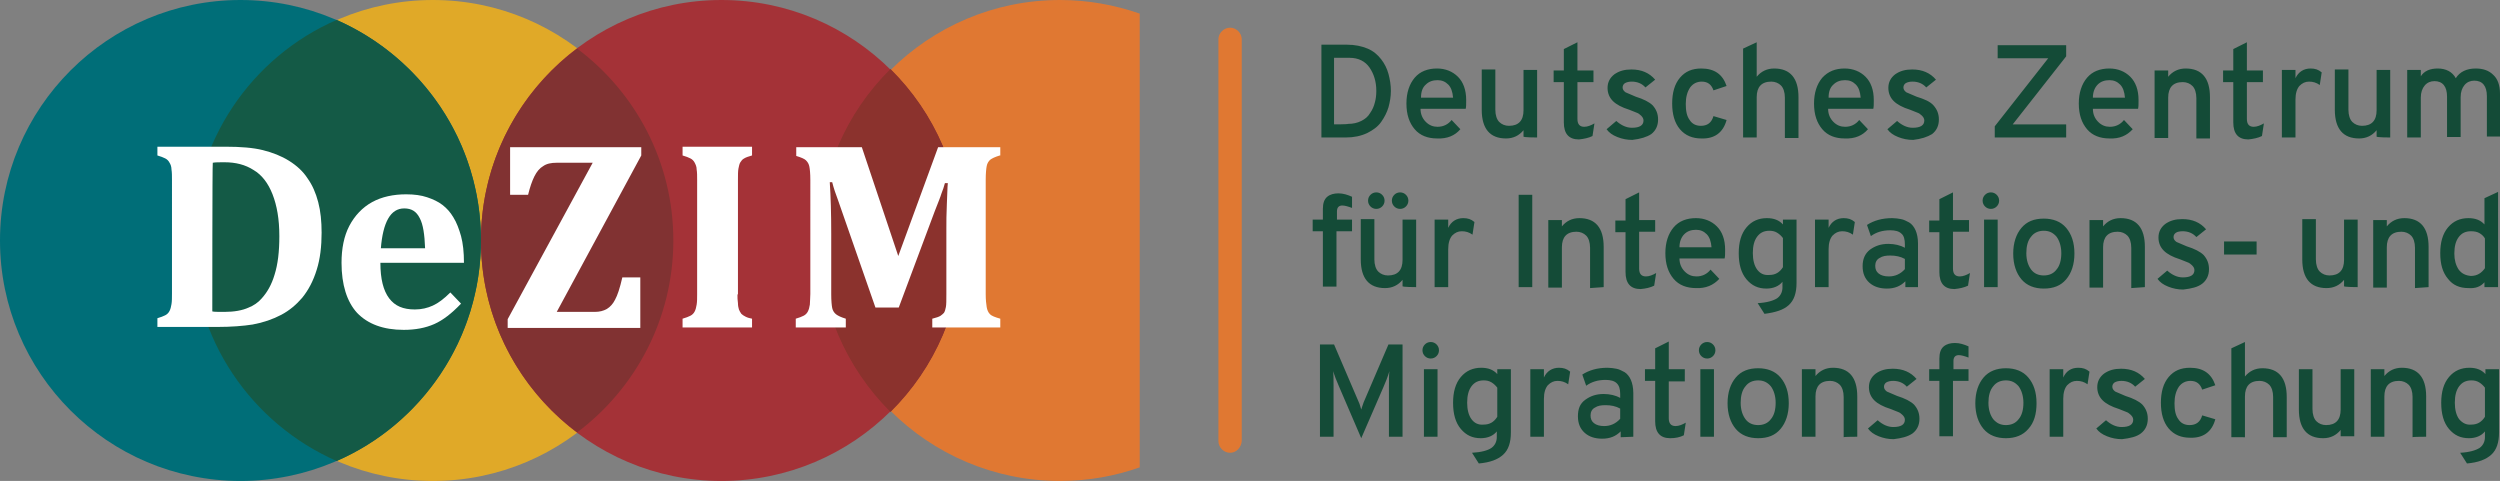 <?xml version="1.0" encoding="utf-8"?>
<!-- Generator: Adobe Illustrator 25.0.1, SVG Export Plug-In . SVG Version: 6.00 Build 0)  -->
<svg version="1.1" id="Ebene_1" xmlns="http://www.w3.org/2000/svg" xmlns:xlink="http://www.w3.org/1999/xlink" x="0px" y="0px"
	 width="514.6px" height="99px" viewBox="0 0 514.6 99" style="enable-background:new 0 0 514.6 99;" xml:space="preserve">
<rect x="0" y="0" width="514.6" height="99" fill="#808080" stroke="none"/>
<style type="text/css">
	.st0{fill:#E07832;}
	.st1{fill:#E0A928;}
	.st2{fill:#006E78;}
	.st3{fill:#A43237;}
	.st4{fill:#813232;}
	.st5{fill:#8B322D;}
	.st6{fill:#145A46;}
	.st7{fill:#144B37;}
	.st8{fill:#FFFFFF;}
</style>
<g>
	<path class="st0" d="M234.6,2.8C229.4,1,223.9,0,218.2,0c-27.3,0-49.5,22.2-49.5,49.5c0,27.3,22.2,49.5,49.5,49.5
		c5.8,0,11.3-1,16.4-2.8V2.8z"/>
	<path class="st1" d="M89.1,99c-27.3,0-49.5-22.2-49.5-49.5C39.6,22.2,61.8,0,89.1,0s49.5,22.2,49.5,49.5
		C138.6,76.8,116.4,99,89.1,99"/>
	<path class="st2" d="M49.5,99C22.2,99,0,76.8,0,49.5C0,22.2,22.2,0,49.5,0S99,22.2,99,49.5C99,76.8,76.8,99,49.5,99"/>
	<path class="st3" d="M148.5,99C121.2,99,99,76.8,99,49.5C99,22.2,121.2,0,148.5,0C175.8,0,198,22.2,198,49.5
		C198,76.8,175.8,99,148.5,99"/>
	<path class="st4" d="M118.8,89c12-9,19.8-23.4,19.8-39.5c0-16.2-7.8-30.5-19.8-39.5C106.8,19,99,33.3,99,49.5
		C99,65.7,106.8,80,118.8,89"/>
	<path class="st5" d="M183.3,84.6c9.1-9,14.7-21.4,14.7-35.2c0-13.8-5.6-26.2-14.7-35.2c-9.1,9-14.7,21.4-14.7,35.2
		C168.7,63.2,174.3,75.7,183.3,84.6"/>
	<path class="st6" d="M99,49.5c0-20.3-12.2-37.7-29.7-45.4c-17.5,7.6-29.7,25.1-29.7,45.4s12.2,37.7,29.7,45.4
		C86.8,87.3,99,69.8,99,49.5"/>
	<path class="st7" d="M506.2,86.3c-0.6-0.8-0.9-2-0.9-3.4c0-1.5,0.3-2.6,0.9-3.4c0.6-0.8,1.4-1.2,2.5-1.2c0.6,0,1.1,0.1,1.6,0.4
		c0.5,0.3,0.9,0.7,1.2,1.1v6c-0.7,1.1-1.6,1.6-2.8,1.6C507.7,87.5,506.9,87.1,506.2,86.3 M512.8,93.6c1.1-1,1.6-2.5,1.6-4.6V76h-2.8
		v1c-0.8-0.9-1.9-1.3-3.3-1.3c-1.7,0-3.1,0.6-4.2,1.9s-1.6,3.1-1.6,5.3c0,2.3,0.5,4.1,1.6,5.4c1.1,1.3,2.4,1.9,4.1,1.9
		c1.4,0,2.6-0.5,3.3-1.4V90c0,0.9-0.4,1.7-1.1,2.2c-0.8,0.5-2.1,0.9-4,1l1.4,2.2C510.1,95.2,511.7,94.6,512.8,93.6 M499.4,89.9v-8.3
		c0-3.9-1.7-5.9-5-5.9c-1.5,0-2.7,0.6-3.6,1.7V76H488v13.9h2.8v-8.3c0-2.1,1-3.2,3-3.2c0.8,0,1.5,0.3,2,0.8c0.5,0.5,0.8,1.4,0.8,2.5
		v8.3C496.6,89.9,499.4,89.9,499.4,89.9z M484.6,89.9V76h-2.8v8.3c0,2.1-1,3.2-3,3.2c-0.8,0-1.5-0.3-2-0.8c-0.5-0.5-0.8-1.4-0.8-2.5
		V76h-2.8v8.3c0,3.9,1.7,5.9,5,5.9c1.5,0,2.7-0.6,3.6-1.7v1.3H484.6z M462.1,89.9v-8.3c0-2.1,1-3.2,3-3.2c0.8,0,1.5,0.3,2,0.8
		c0.5,0.5,0.8,1.4,0.8,2.5v8.3h2.8v-8.3c0-3.9-1.7-5.9-5-5.9c-1.5,0-2.7,0.6-3.6,1.7v-7.1l-2.8,1.3v18.3H462.1z M456,86.3l-2.7-0.8
		c-0.4,1.4-1.3,2-2.6,2c-1,0-1.8-0.4-2.3-1.2c-0.6-0.8-0.8-1.9-0.8-3.3c0-1.4,0.3-2.5,0.9-3.4c0.6-0.8,1.4-1.2,2.4-1.2
		c1.2,0,2,0.6,2.4,1.8l2.7-0.9c-0.8-2.4-2.5-3.6-5.2-3.6c-1.9,0-3.3,0.6-4.4,1.9s-1.6,3.1-1.6,5.3s0.5,4,1.6,5.3s2.6,1.9,4.4,1.9
		C453.5,90.2,455.3,88.9,456,86.3 M440.7,89.2c0.9-0.7,1.4-1.7,1.4-3c0-1.2-0.4-2.1-1.1-2.9c-0.7-0.7-1.9-1.3-3.5-1.8
		c-0.9-0.4-1.6-0.7-2.1-0.9c-0.4-0.3-0.6-0.6-0.6-1c0-0.4,0.2-0.7,0.5-0.9c0.4-0.2,0.8-0.3,1.4-0.3c1.1,0,2.1,0.4,2.8,1.2l2-1.6
		c-1.2-1.4-2.8-2.1-4.9-2.1c-1.4,0-2.5,0.3-3.5,1c-0.9,0.7-1.4,1.6-1.4,2.8c0,1.1,0.4,2,1.1,2.7c0.7,0.7,1.8,1.3,3.4,1.8
		c0.7,0.3,1.2,0.5,1.5,0.6c0.3,0.1,0.6,0.3,0.9,0.6c0.3,0.3,0.5,0.6,0.5,1c0,1-0.8,1.5-2.4,1.5c-1.1,0-2.2-0.5-3.2-1.4l-2,1.7
		c0.5,0.7,1.2,1.2,2.2,1.6c1,0.4,2,0.6,3.1,0.6C438.5,90.2,439.8,89.9,440.7,89.2 M424.7,89.9v-7.8c0-1.3,0.3-2.2,0.8-2.8
		c0.6-0.6,1.2-0.9,2-0.9c0.8,0,1.5,0.2,2.2,0.7l0.4-2.6c-0.7-0.6-1.4-0.8-2.3-0.8c-1.5,0-2.5,0.7-3.1,2V76h-2.8v13.9H424.7z
		 M410.3,86.3c-0.6-0.8-1-1.9-1-3.4c0-1.4,0.3-2.6,1-3.4c0.6-0.8,1.5-1.2,2.6-1.2c1.1,0,1.9,0.4,2.6,1.2c0.6,0.8,1,2,1,3.4
		c0,1.4-0.3,2.6-1,3.4c-0.6,0.8-1.5,1.2-2.6,1.2C411.8,87.5,411,87.1,410.3,86.3 M419.2,83c0-2.3-0.6-4-1.7-5.3
		c-1.1-1.3-2.7-1.9-4.6-1.9s-3.5,0.6-4.6,1.9s-1.7,3.1-1.7,5.3s0.6,4,1.7,5.3s2.7,1.9,4.6,1.9s3.5-0.6,4.6-1.9
		C418.7,87,419.2,85.2,419.2,83 M405.2,78.4V76h-3.1v-1.7c0-0.8,0.4-1.2,1.1-1.2c0.5,0,1.2,0.2,2,0.5v-2.3c-0.9-0.4-1.8-0.7-2.8-0.7
		c-0.9,0-1.7,0.2-2.3,0.7c-0.6,0.5-0.9,1.3-0.9,2.5V76h-2.1v2.4h2.1v11.4h2.8V78.4H405.2z M393.7,89.2c0.9-0.7,1.4-1.7,1.4-3
		c0-1.2-0.4-2.1-1.1-2.9c-0.7-0.7-1.9-1.3-3.5-1.8c-0.9-0.4-1.6-0.7-2.1-0.9c-0.4-0.3-0.6-0.6-0.6-1c0-0.4,0.2-0.7,0.5-0.9
		c0.4-0.2,0.8-0.3,1.4-0.3c1.1,0,2.1,0.4,2.8,1.2l2-1.6c-1.2-1.4-2.8-2.1-4.9-2.1c-1.4,0-2.5,0.3-3.5,1c-0.9,0.7-1.4,1.6-1.4,2.8
		c0,1.1,0.4,2,1.1,2.7c0.7,0.7,1.8,1.3,3.4,1.8c0.7,0.3,1.2,0.5,1.5,0.6c0.3,0.1,0.6,0.3,0.9,0.6c0.3,0.3,0.5,0.6,0.5,1
		c0,1-0.8,1.5-2.4,1.5c-1.1,0-2.2-0.5-3.2-1.4l-2,1.7c0.5,0.7,1.2,1.2,2.2,1.6c1,0.4,2,0.6,3.1,0.6
		C391.4,90.2,392.7,89.9,393.7,89.2 M382.3,89.9v-8.3c0-3.9-1.7-5.9-5-5.9c-1.5,0-2.7,0.6-3.6,1.7V76h-2.8v13.9h2.8v-8.3
		c0-2.1,1-3.2,3-3.2c0.8,0,1.5,0.3,2,0.8c0.5,0.5,0.8,1.4,0.8,2.5v8.3C379.5,89.9,382.3,89.9,382.3,89.9z M359.3,86.3
		c-0.6-0.8-1-1.9-1-3.4c0-1.4,0.3-2.6,1-3.4c0.6-0.8,1.5-1.2,2.6-1.2c1.1,0,1.9,0.4,2.6,1.2c0.6,0.8,1,2,1,3.4c0,1.4-0.3,2.6-1,3.4
		c-0.6,0.8-1.5,1.2-2.6,1.2C360.8,87.5,359.9,87.1,359.3,86.3 M368.2,83c0-2.3-0.6-4-1.7-5.3s-2.7-1.9-4.6-1.9c-2,0-3.5,0.6-4.6,1.9
		s-1.7,3.1-1.7,5.3s0.6,4,1.7,5.3s2.7,1.9,4.6,1.9c2,0,3.5-0.6,4.6-1.9S368.2,85.2,368.2,83 M352.8,76H350v13.9h2.8V76z M353.1,72.1
		c0-0.5-0.2-0.9-0.5-1.2c-0.3-0.3-0.7-0.5-1.2-0.5c-0.5,0-0.9,0.2-1.2,0.5c-0.3,0.3-0.5,0.7-0.5,1.2s0.2,0.9,0.5,1.2
		c0.3,0.3,0.7,0.5,1.2,0.5c0.5,0,0.9-0.2,1.2-0.5C352.9,73,353.1,72.6,353.1,72.1 M346.6,89.6L347,87c-0.7,0.4-1.4,0.7-2.1,0.7
		c-0.9,0-1.4-0.5-1.4-1.6v-7.6h3.3V76h-3.3v-5.7l-2.8,1.4V76h-2.1v2.4h2.1v8.3c0,2.3,1,3.5,3.1,3.5C344.9,90.2,345.8,90,346.6,89.6
		 M328.1,87.1c-0.5-0.4-0.7-0.9-0.7-1.6c0-0.7,0.3-1.3,0.9-1.6c0.6-0.4,1.3-0.5,2.2-0.5c1.1,0,2.1,0.2,3,0.7v2.1
		c-0.9,1-2,1.5-3.3,1.5C329.3,87.7,328.6,87.5,328.1,87.1 M336.2,89.9v-9c0-1.1-0.2-2-0.5-2.7c-0.3-0.7-0.8-1.3-1.3-1.6
		c-0.6-0.3-1.1-0.6-1.7-0.7c-0.5-0.1-1.2-0.2-1.8-0.2c-2.1,0-3.8,0.5-5.2,1.4l0.8,2.3c1.1-0.8,2.4-1.2,4-1.2c1,0,1.8,0.2,2.3,0.7
		s0.7,1.2,0.7,2.2v0.8c-0.9-0.5-2.1-0.8-3.4-0.8c-1.5,0-2.7,0.4-3.8,1.2s-1.5,1.9-1.5,3.4c0,1.5,0.5,2.6,1.4,3.4
		c0.9,0.8,2.1,1.2,3.6,1.2c1.6,0,2.8-0.5,3.8-1.5v1.2L336.2,89.9L336.2,89.9z M317.8,89.9v-7.8c0-1.3,0.3-2.2,0.8-2.8
		c0.6-0.6,1.2-0.9,2-0.9c0.8,0,1.5,0.2,2.2,0.7l0.4-2.6c-0.7-0.6-1.4-0.8-2.3-0.8c-1.4,0-2.5,0.7-3.1,2V76h-2.8v13.9H317.8z
		 M302.9,86.3c-0.6-0.8-0.9-2-0.9-3.4c0-1.5,0.3-2.6,0.9-3.4c0.6-0.8,1.4-1.2,2.5-1.2c0.6,0,1.1,0.1,1.6,0.4
		c0.5,0.3,0.9,0.7,1.2,1.1v6c-0.7,1.1-1.6,1.6-2.8,1.6C304.3,87.5,303.5,87.1,302.9,86.3 M309.4,93.6c1.1-1,1.6-2.5,1.6-4.6V76h-2.8
		v1c-0.8-0.9-1.9-1.3-3.3-1.3c-1.7,0-3.1,0.6-4.2,1.9s-1.6,3.1-1.6,5.3c0,2.3,0.5,4.1,1.6,5.4c1.1,1.3,2.4,1.9,4.1,1.9
		c1.4,0,2.6-0.5,3.3-1.4V90c0,0.9-0.4,1.7-1.1,2.2s-2.1,0.9-4,1l1.4,2.2C306.7,95.2,308.3,94.6,309.4,93.6 M295.9,76h-2.8v13.9h2.8
		V76z M296.2,72.1c0-0.5-0.2-0.9-0.5-1.2c-0.3-0.3-0.7-0.5-1.2-0.5c-0.5,0-0.9,0.2-1.2,0.5c-0.3,0.3-0.5,0.7-0.5,1.2
		s0.2,0.9,0.5,1.2c0.3,0.3,0.7,0.5,1.2,0.5c0.5,0,0.9-0.2,1.2-0.5C296,73,296.2,72.6,296.2,72.1 M288.7,70.9h-2.9l-5.1,11.9
		c-0.2,0.6-0.4,1.1-0.5,1.5c-0.2-0.6-0.3-1.1-0.5-1.5l-5.1-11.9h-2.9v19h2.8V79.5c0-1.4,0-2.4-0.1-3.1c0.3,0.9,0.7,2,1.2,3.1
		l4.6,10.7l4.6-10.6c0.4-0.9,0.8-1.9,1.2-3.2c-0.1,0.7-0.1,1.7-0.1,3.1v10.4h2.8V70.9z"/>
	<path class="st7" d="M506.1,55.5c-0.6-0.9-0.9-2-0.9-3.3c0-1.5,0.3-2.6,0.9-3.4c0.6-0.8,1.4-1.2,2.5-1.2c0.7,0,1.3,0.1,1.8,0.4
		s0.9,0.7,1.1,1.1v6.1c-0.7,1-1.6,1.6-2.9,1.6C507.5,56.7,506.7,56.3,506.1,55.5 M511.4,58.1v1h2.8V39.5l-2.8,1.3v5.4
		c-0.8-0.9-1.9-1.3-3.3-1.3c-1.7,0-3.1,0.6-4.2,1.9c-1.1,1.3-1.6,3.1-1.6,5.3c0,2.3,0.5,4,1.6,5.3c1,1.3,2.4,1.9,4.2,1.9
		C509.6,59.4,510.6,59,511.4,58.1 M499.9,59.1v-8.3c0-3.9-1.7-5.9-5-5.9c-1.5,0-2.7,0.6-3.6,1.7v-1.3h-2.8v13.9h2.8v-8.3
		c0-2.1,1-3.2,3-3.2c0.8,0,1.5,0.3,2,0.8c0.5,0.5,0.8,1.4,0.8,2.5v8.3L499.9,59.1L499.9,59.1z M485.3,59.1V45.2h-2.8v8.3
		c0,2.1-1,3.2-3,3.2c-0.8,0-1.5-0.3-2-0.8c-0.5-0.5-0.8-1.4-0.8-2.5v-8.3h-2.8v8.3c0,3.9,1.7,5.9,5,5.9c1.5,0,2.7-0.6,3.6-1.7v1.3
		C482.4,59.1,485.3,59.1,485.3,59.1z M464.5,49.7h-6.7v2.7h6.7V49.7z M453.3,58.4c0.9-0.7,1.4-1.7,1.4-3c0-1.2-0.4-2.1-1.1-2.9
		c-0.7-0.7-1.9-1.3-3.5-1.8c-0.9-0.4-1.6-0.7-2.1-0.9c-0.4-0.3-0.6-0.6-0.6-1c0-0.4,0.2-0.7,0.5-0.9s0.8-0.3,1.4-0.3
		c1.1,0,2.1,0.4,2.8,1.2l2-1.6c-1.2-1.4-2.8-2.1-4.9-2.1c-1.4,0-2.5,0.3-3.5,1c-0.9,0.7-1.4,1.6-1.4,2.8c0,1.1,0.4,2,1.1,2.7
		c0.7,0.7,1.8,1.3,3.4,1.8c0.7,0.3,1.2,0.5,1.5,0.6c0.3,0.1,0.6,0.3,0.9,0.6c0.3,0.3,0.5,0.6,0.5,1c0,1-0.8,1.5-2.4,1.5
		c-1.1,0-2.2-0.5-3.2-1.4l-2,1.7c0.5,0.7,1.2,1.2,2.2,1.6c1,0.4,2,0.6,3.1,0.6C451.1,59.4,452.4,59.1,453.3,58.4 M441.5,59.1v-8.3
		c0-3.9-1.7-5.9-5-5.9c-1.5,0-2.7,0.6-3.6,1.7v-1.3h-2.8v13.9h2.8v-8.3c0-2.1,1-3.2,3-3.2c0.8,0,1.5,0.3,2,0.8
		c0.5,0.5,0.8,1.4,0.8,2.5v8.3L441.5,59.1L441.5,59.1z M418.1,55.5c-0.6-0.8-1-1.9-1-3.4c0-1.4,0.3-2.6,1-3.4
		c0.6-0.8,1.5-1.2,2.6-1.2c1.1,0,1.9,0.4,2.6,1.2c0.6,0.8,1,2,1,3.4s-0.3,2.6-1,3.4c-0.6,0.8-1.5,1.2-2.6,1.2
		C419.6,56.7,418.7,56.3,418.1,55.5 M427,52.2c0-2.3-0.6-4-1.7-5.3c-1.1-1.3-2.7-1.9-4.6-1.9c-2,0-3.5,0.6-4.6,1.9
		c-1.1,1.3-1.7,3.1-1.7,5.3s0.6,4,1.7,5.3c1.1,1.3,2.7,1.9,4.6,1.9c2,0,3.5-0.6,4.6-1.9C426.4,56.2,427,54.4,427,52.2 M411.2,45.2
		h-2.8v13.9h2.8V45.2z M411.5,41.3c0-0.5-0.2-0.9-0.5-1.2c-0.3-0.3-0.7-0.5-1.2-0.5c-0.5,0-0.9,0.2-1.2,0.5s-0.5,0.7-0.5,1.2
		c0,0.5,0.2,0.9,0.5,1.2c0.3,0.3,0.7,0.5,1.2,0.5c0.5,0,0.9-0.2,1.2-0.5C411.3,42.2,411.5,41.8,411.5,41.3 M405.1,58.8l0.4-2.6
		c-0.7,0.4-1.4,0.7-2.1,0.7c-0.9,0-1.4-0.5-1.4-1.6v-7.6h3.3v-2.4H402v-5.7l-2.8,1.4v4.4h-2.1v2.4h2.1V56c0,2.3,1,3.5,3.1,3.5
		C403.3,59.4,404.3,59.2,405.1,58.8 M386.7,56.3c-0.5-0.4-0.7-0.9-0.7-1.6c0-0.7,0.3-1.3,0.9-1.6c0.6-0.4,1.3-0.5,2.2-0.5
		c1.1,0,2.1,0.2,3,0.7v2.1c-0.9,1-2,1.5-3.3,1.5C387.9,56.9,387.2,56.7,386.7,56.3 M394.8,59.1v-9c0-1.1-0.2-2-0.5-2.7
		c-0.3-0.7-0.8-1.3-1.3-1.6c-0.6-0.3-1.1-0.6-1.7-0.7c-0.5-0.1-1.2-0.2-1.8-0.2c-2.1,0-3.8,0.5-5.2,1.4l0.8,2.3
		c1.1-0.8,2.4-1.2,4-1.2c1,0,1.8,0.2,2.3,0.7c0.5,0.4,0.7,1.2,0.7,2.2V51c-0.9-0.5-2.1-0.8-3.4-0.8c-1.5,0-2.7,0.4-3.8,1.2
		c-1,0.8-1.5,1.9-1.5,3.4c0,1.5,0.5,2.6,1.4,3.4c0.9,0.8,2.1,1.2,3.6,1.2c1.6,0,2.8-0.5,3.8-1.5v1.2L394.8,59.1L394.8,59.1z
		 M376.4,59.1v-7.8c0-1.3,0.3-2.2,0.8-2.8c0.6-0.6,1.2-0.9,2-0.9c0.8,0,1.5,0.2,2.2,0.7l0.4-2.6c-0.7-0.6-1.4-0.8-2.3-0.8
		c-1.4,0-2.5,0.7-3.1,2v-1.7h-2.8v13.9C373.6,59.1,376.4,59.1,376.4,59.1z M361.7,55.5c-0.6-0.8-0.9-2-0.9-3.4
		c0-1.5,0.3-2.6,0.9-3.4c0.6-0.8,1.4-1.2,2.5-1.2c0.6,0,1.1,0.1,1.6,0.4c0.5,0.3,0.9,0.7,1.2,1.1v6c-0.7,1.1-1.6,1.6-2.8,1.6
		C363.1,56.7,362.3,56.3,361.7,55.5 M368.2,62.8c1.1-1,1.6-2.5,1.6-4.6v-13H367v1c-0.8-0.9-1.9-1.3-3.3-1.3c-1.7,0-3.1,0.6-4.2,1.9
		c-1.1,1.3-1.6,3.1-1.6,5.3c0,2.3,0.5,4.1,1.6,5.4c1.1,1.3,2.4,1.9,4.1,1.9c1.4,0,2.6-0.5,3.3-1.4v1.2c0,0.9-0.4,1.7-1.1,2.2
		c-0.8,0.5-2.1,0.9-4,1l1.4,2.2C365.5,64.3,367.1,63.8,368.2,62.8 M346.7,48.2c0.6-0.6,1.4-0.9,2.4-0.9c0.9,0,1.6,0.3,2.2,0.9
		c0.6,0.6,0.9,1.5,1,2.7h-6.6C345.7,49.7,346.1,48.8,346.7,48.2 M353.9,57.4l-1.8-1.9c-0.7,0.9-1.7,1.4-2.9,1.4
		c-0.9,0-1.7-0.3-2.4-1c-0.7-0.7-1.1-1.6-1.1-2.7h9.3c0.1-0.4,0.1-1,0.1-1.8c0-2.1-0.6-3.7-1.7-4.8c-1.1-1.1-2.6-1.7-4.3-1.7
		c-1.9,0-3.5,0.6-4.6,1.9c-1.1,1.3-1.7,3.1-1.7,5.3c0,2.3,0.6,4,1.7,5.3c1.1,1.3,2.7,1.9,4.6,1.9C351.1,59.4,352.7,58.7,353.9,57.4
		 M340.5,58.8l0.4-2.6c-0.7,0.4-1.4,0.7-2.1,0.7c-0.9,0-1.4-0.5-1.4-1.6v-7.6h3.3v-2.4h-3.3v-5.7l-2.8,1.4v4.4h-2.1v2.4h2.1V56
		c0,2.3,1,3.5,3.1,3.5C338.8,59.4,339.7,59.2,340.5,58.8 M330.1,59.1v-8.3c0-3.9-1.7-5.9-5-5.9c-1.5,0-2.7,0.6-3.6,1.7v-1.3h-2.8
		v13.9h2.8v-8.3c0-2.1,1-3.2,3-3.2c0.8,0,1.5,0.3,2,0.8c0.5,0.5,0.8,1.4,0.8,2.5v8.3L330.1,59.1L330.1,59.1z M315.4,40.1h-2.8v19
		h2.8V40.1z M298.1,59.1v-7.8c0-1.3,0.3-2.2,0.8-2.8c0.6-0.6,1.2-0.9,2-0.9c0.8,0,1.5,0.2,2.2,0.7l0.4-2.6c-0.7-0.6-1.4-0.8-2.3-0.8
		c-1.4,0-2.5,0.7-3.1,2v-1.7h-2.8v13.9C295.3,59.1,298.1,59.1,298.1,59.1z M291.5,59.1V45.2h-2.8v8.3c0,2.1-1,3.2-3,3.2
		c-0.8,0-1.5-0.3-2-0.8c-0.5-0.5-0.8-1.4-0.8-2.5v-8.3h-2.8v8.3c0,3.9,1.7,5.9,5,5.9c1.5,0,2.7-0.6,3.6-1.7v1.3
		C288.6,59.1,291.5,59.1,291.5,59.1z M289.9,41.3c0-0.5-0.2-0.9-0.5-1.2c-0.3-0.3-0.7-0.5-1.2-0.5s-0.9,0.2-1.2,0.5
		s-0.5,0.7-0.5,1.2c0,0.5,0.2,0.9,0.5,1.2c0.3,0.3,0.7,0.5,1.2,0.5s0.9-0.2,1.2-0.5C289.7,42.2,289.9,41.8,289.9,41.3 M285,41.3
		c0-0.5-0.2-0.9-0.5-1.2c-0.3-0.3-0.7-0.5-1.2-0.5c-0.5,0-0.9,0.2-1.2,0.5c-0.3,0.3-0.5,0.7-0.5,1.2c0,0.5,0.2,0.9,0.5,1.2
		c0.3,0.3,0.7,0.5,1.2,0.5c0.5,0,0.9-0.2,1.2-0.5C284.8,42.2,285,41.8,285,41.3 M278.3,47.6v-2.4h-3.1v-1.7c0-0.8,0.4-1.2,1.1-1.2
		c0.5,0,1.2,0.2,2,0.5v-2.3c-0.9-0.4-1.8-0.7-2.8-0.7c-0.9,0-1.7,0.2-2.3,0.7c-0.6,0.5-0.9,1.3-0.9,2.5v2.2h-2.1v2.4h2.1v11.4h2.8
		V47.6L278.3,47.6L278.3,47.6z"/>
	<path class="st7" d="M514.6,28.3v-9c0-1.8-0.5-3.1-1.4-3.9c-0.9-0.9-2.1-1.3-3.6-1.3c-1.9,0-3.3,0.7-4.1,2c-0.7-1.3-2-2-3.7-2
		c-1.6,0-2.8,0.5-3.5,1.6v-1.3h-2.8v13.9h2.8v-8.2c0-1.1,0.3-1.9,0.8-2.5c0.5-0.6,1.2-0.9,2-0.9c1.7,0,2.6,1.1,2.6,3.2v8.3h2.8v-8.2
		c0-1.1,0.3-1.9,0.8-2.5c0.5-0.6,1.2-0.9,2-0.9c1.7,0,2.6,1.1,2.6,3.2v8.3H514.6z M492,28.3V14.4h-2.8v8.3c0,2.1-1,3.2-3,3.2
		c-0.8,0-1.5-0.3-2-0.8c-0.5-0.5-0.8-1.4-0.8-2.5v-8.3h-2.8v8.3c0,3.9,1.7,5.9,5,5.9c1.5,0,2.7-0.6,3.6-1.7v1.3
		C489.1,28.3,492,28.3,492,28.3z M472.5,28.3v-7.8c0-1.3,0.3-2.2,0.8-2.8c0.6-0.6,1.2-0.9,2-0.9c0.8,0,1.5,0.2,2.2,0.7l0.4-2.6
		c-0.7-0.6-1.4-0.8-2.3-0.8c-1.4,0-2.5,0.7-3.1,2v-1.7h-2.8v13.9H472.5z M465.6,28l0.4-2.6c-0.7,0.4-1.4,0.7-2.1,0.7
		c-0.9,0-1.4-0.5-1.4-1.6v-7.6h3.3v-2.4h-3.3V8.7l-2.8,1.4v4.4h-2.1v2.4h2.1v8.3c0,2.3,1,3.5,3.1,3.5
		C463.8,28.6,464.8,28.4,465.6,28 M454.9,28.3V20c0-3.9-1.7-5.9-5-5.9c-1.5,0-2.7,0.6-3.6,1.7v-1.3h-2.8v13.9h2.8v-8.3
		c0-2.1,1-3.2,3-3.2c0.8,0,1.5,0.3,2,0.8c0.5,0.5,0.8,1.4,0.8,2.5v8.3H454.9z M431.8,17.4c0.6-0.6,1.4-0.9,2.4-0.9
		c0.9,0,1.6,0.3,2.2,0.9c0.6,0.6,0.9,1.5,1,2.7h-6.6C430.8,18.9,431.2,18,431.8,17.4 M439,26.6l-1.8-1.9c-0.7,0.9-1.7,1.4-2.9,1.4
		c-0.9,0-1.7-0.3-2.4-1c-0.7-0.7-1.1-1.6-1.1-2.7h9.3c0.1-0.4,0.1-1,0.1-1.8c0-2.1-0.6-3.7-1.7-4.8c-1.1-1.1-2.6-1.7-4.3-1.7
		c-1.9,0-3.5,0.6-4.6,1.9c-1.1,1.3-1.7,3.1-1.7,5.3c0,2.3,0.6,4,1.7,5.3c1.1,1.3,2.7,1.9,4.6,1.9C436.3,28.6,437.8,27.9,439,26.6
		 M425.3,28.3v-2.7h-11l11-14V9.3h-14.1V12h10.4l-11,14v2.3C410.6,28.3,425.3,28.3,425.3,28.3z M397.7,27.6c0.9-0.7,1.4-1.7,1.4-3
		c0-1.2-0.4-2.1-1.1-2.9s-1.9-1.3-3.5-1.8c-0.9-0.4-1.6-0.7-2.1-0.9c-0.4-0.3-0.6-0.6-0.6-1c0-0.4,0.2-0.7,0.5-0.9
		c0.4-0.2,0.8-0.3,1.4-0.3c1.1,0,2.1,0.4,2.8,1.2l2-1.6c-1.2-1.4-2.8-2.1-4.9-2.1c-1.4,0-2.5,0.3-3.5,1c-0.9,0.7-1.4,1.6-1.4,2.8
		c0,1.1,0.4,2,1.1,2.7c0.7,0.7,1.8,1.3,3.4,1.8c0.7,0.3,1.2,0.5,1.5,0.6c0.3,0.1,0.6,0.3,0.9,0.6c0.3,0.3,0.5,0.6,0.5,1
		c0,1-0.8,1.5-2.4,1.5c-1.1,0-2.2-0.5-3.2-1.4l-2,1.7c0.5,0.7,1.2,1.2,2.2,1.6c1,0.4,2,0.6,3.1,0.6
		C395.5,28.6,396.7,28.2,397.7,27.6 M377.4,17.4c0.6-0.6,1.4-0.9,2.4-0.9c0.9,0,1.6,0.3,2.2,0.9c0.6,0.6,0.9,1.5,1,2.7h-6.6
		C376.4,18.9,376.7,18,377.4,17.4 M384.5,26.6l-1.8-1.9c-0.7,0.9-1.7,1.4-2.9,1.4c-0.9,0-1.7-0.3-2.4-1c-0.7-0.7-1.1-1.6-1.1-2.7
		h9.3c0.1-0.4,0.1-1,0.1-1.8c0-2.1-0.6-3.7-1.7-4.8s-2.6-1.7-4.3-1.7c-1.9,0-3.4,0.6-4.6,1.9c-1.1,1.3-1.7,3.1-1.7,5.3
		c0,2.3,0.6,4,1.7,5.3s2.7,1.9,4.6,1.9C381.8,28.6,383.4,27.9,384.5,26.6 M361.6,28.3v-8.3c0-2.1,1-3.2,3-3.2c0.8,0,1.5,0.3,2,0.8
		c0.5,0.5,0.8,1.4,0.8,2.5v8.3h2.8V20c0-3.9-1.7-5.9-5-5.9c-1.5,0-2.7,0.6-3.6,1.7V8.7l-2.8,1.3v18.3L361.6,28.3L361.6,28.3z
		 M355.4,24.7l-2.7-0.8c-0.4,1.4-1.3,2-2.6,2c-1,0-1.8-0.4-2.3-1.2c-0.6-0.8-0.8-1.9-0.8-3.3c0-1.4,0.3-2.5,0.9-3.4
		c0.6-0.8,1.4-1.2,2.4-1.2c1.2,0,2,0.6,2.4,1.8l2.7-0.9c-0.8-2.4-2.5-3.6-5.2-3.6c-1.9,0-3.3,0.6-4.4,1.9c-1.1,1.3-1.6,3.1-1.6,5.3
		s0.5,4,1.6,5.3c1.1,1.3,2.6,1.9,4.4,1.9C352.9,28.6,354.7,27.3,355.4,24.7 M339.9,27.6c0.9-0.7,1.4-1.7,1.4-3
		c0-1.2-0.4-2.1-1.1-2.9c-0.7-0.7-1.9-1.3-3.5-1.8c-0.9-0.4-1.6-0.7-2.1-0.9c-0.4-0.3-0.6-0.6-0.6-1c0-0.4,0.2-0.7,0.5-0.9
		c0.4-0.2,0.8-0.3,1.4-0.3c1.1,0,2.1,0.4,2.8,1.2l2-1.6c-1.2-1.4-2.8-2.1-4.9-2.1c-1.4,0-2.5,0.3-3.5,1c-0.9,0.7-1.4,1.6-1.4,2.8
		c0,1.1,0.4,2,1.1,2.7c0.7,0.7,1.8,1.3,3.4,1.8c0.7,0.3,1.2,0.5,1.5,0.6c0.3,0.1,0.6,0.3,0.9,0.6c0.3,0.3,0.5,0.6,0.5,1
		c0,1-0.8,1.5-2.4,1.5c-1.1,0-2.2-0.5-3.2-1.4l-2,1.7c0.5,0.7,1.2,1.2,2.2,1.6c1,0.4,2,0.6,3.1,0.6C337.7,28.6,339,28.2,339.9,27.6
		 M327.8,28l0.4-2.6c-0.7,0.4-1.4,0.7-2.1,0.7c-0.9,0-1.4-0.5-1.4-1.6v-7.6h3.3v-2.4h-3.3V8.7l-2.8,1.4v4.4h-2.1v2.4h2.1v8.3
		c0,2.3,1,3.5,3.1,3.5C326,28.6,327,28.4,327.8,28 M316.4,28.3V14.4h-2.8v8.3c0,2.1-1,3.2-3,3.2c-0.8,0-1.5-0.3-2-0.8
		c-0.5-0.5-0.8-1.4-0.8-2.5v-8.3H305v8.3c0,3.9,1.7,5.9,5,5.9c1.5,0,2.7-0.6,3.6-1.7v1.3C313.5,28.3,316.4,28.3,316.4,28.3z
		 M293.5,17.4c0.6-0.6,1.4-0.9,2.4-0.9c0.9,0,1.6,0.3,2.2,0.9c0.6,0.6,0.9,1.5,1,2.7h-6.6C292.5,18.9,292.8,18,293.5,17.4
		 M300.6,26.6l-1.8-1.9c-0.7,0.9-1.7,1.4-2.9,1.4c-0.9,0-1.7-0.3-2.4-1c-0.7-0.7-1.1-1.6-1.1-2.7h9.3c0.1-0.4,0.1-1,0.1-1.8
		c0-2.1-0.6-3.7-1.7-4.8c-1.1-1.1-2.6-1.7-4.3-1.7c-1.9,0-3.5,0.6-4.6,1.9c-1.1,1.3-1.7,3.1-1.7,5.3c0,2.3,0.6,4,1.7,5.3
		s2.7,1.9,4.6,1.9C297.9,28.6,299.5,27.9,300.6,26.6 M274.6,25.6V11.9h3.2c1.8,0,3.2,0.7,4.1,2c0.9,1.3,1.4,2.9,1.4,4.8
		c0,0.9-0.1,1.7-0.3,2.4c-0.2,0.8-0.5,1.5-1,2.2c-0.4,0.7-1,1.2-1.8,1.6c-0.8,0.4-1.7,0.6-2.7,0.6C277.4,25.6,274.6,25.6,274.6,25.6
		z M271.8,28.3h5.2c1.7,0,3.1-0.3,4.4-0.9c1.2-0.6,2.2-1.3,2.9-2.3c0.7-1,1.2-2,1.5-3c0.3-1.1,0.5-2.2,0.5-3.4
		c0-1.2-0.2-2.4-0.5-3.5c-0.3-1.1-0.8-2.1-1.5-3c-0.7-0.9-1.6-1.7-2.8-2.2c-1.2-0.5-2.6-0.8-4.2-0.8h-5.3V28.3z"/>
	<path class="st5" d="M183.3,84.8c9.1-9,14.7-21.4,14.7-35.2s-5.6-26.2-14.7-35.2c-9.1,9-14.7,21.4-14.7,35.2S174.3,75.8,183.3,84.8
		"/>
	<path class="st8" d="M43.7,64.1c0.3,0.1,1.2,0.1,2.5,0.1c2,0,3.7-0.3,5-0.9c1-0.4,1.9-1,2.6-1.8c1.2-1.3,2.1-2.9,2.7-4.9
		c0.7-2.2,1-4.8,1-8c0-3.5-0.5-6.3-1.4-8.6c-0.9-2.3-2.2-4-3.9-5c-1.7-1.1-3.7-1.6-6-1.6c-1.1,0-1.9,0-2.4,0.1
		C43.7,33.5,43.7,64.1,43.7,64.1z M46.5,30.2c3,0,5.6,0.2,7.6,0.7c2,0.5,3.8,1.2,5.4,2.2c1.6,1,2.9,2.2,3.8,3.6c1,1.4,1.7,3,2.2,4.9
		c0.5,1.9,0.7,4,0.7,6.3c0,2.8-0.3,5.4-1,7.6c-0.7,2.3-1.7,4.2-3,5.8c-1.2,1.4-2.6,2.6-4.3,3.5c-1.7,0.9-3.7,1.6-5.9,2
		c-1.9,0.3-4.4,0.5-7.3,0.5H32.4v-1.8c0.7-0.2,1.2-0.4,1.6-0.6c0.4-0.2,0.7-0.5,0.9-0.9c0.2-0.4,0.3-0.8,0.4-1.4
		c0.1-0.6,0.1-1.3,0.1-2.2V37.1c0-0.9,0-1.6-0.1-2.2c0-0.6-0.2-1.1-0.4-1.4c-0.2-0.4-0.5-0.7-0.9-0.9c-0.4-0.2-0.9-0.4-1.6-0.6v-1.8
		C32.4,30.2,46.5,30.2,46.5,30.2z"/>
	<path class="st8" d="M87.5,51.1c-0.1-2.8-0.4-4.9-1.1-6.2c-0.7-1.4-1.7-2-3.2-2c-1.4,0-2.5,0.7-3.3,2.1c-0.8,1.4-1.3,3.5-1.5,6.1
		H87.5z M94.9,62.5c-1.9,2-3.7,3.4-5.5,4.2c-1.8,0.8-3.9,1.2-6.3,1.2c-4.2,0-7.4-1.2-9.6-3.5c-2.1-2.3-3.2-5.8-3.2-10.3
		c0-2.9,0.5-5.5,1.6-7.6c1.1-2.1,2.7-3.8,4.7-4.9c2-1.1,4.4-1.6,7-1.6c1.7,0,3.1,0.2,4.3,0.6c1.2,0.4,2.3,0.9,3.2,1.6
		c0.9,0.7,1.6,1.5,2.2,2.5c0.7,1.1,1.2,2.5,1.6,3.9c0.4,1.5,0.6,3.3,0.6,5.5H78.3c0,3.3,0.6,5.7,1.8,7.3c1.2,1.6,2.9,2.3,5.3,2.3
		c1.4,0,2.6-0.3,3.7-0.8c1.1-0.5,2.3-1.4,3.6-2.7L94.9,62.5z"/>
	<path class="st8" d="M114.6,64.2h7.8c1,0,1.8-0.2,2.5-0.6c0.7-0.4,1.3-1.1,1.7-1.9c0.5-0.9,1-2.4,1.5-4.6h3.7v10.4h-27.3v-1.8
		L122,33.5h-7.4c-1.2,0-2.1,0.2-2.8,0.7c-0.7,0.4-1.3,1.1-1.8,2.1c-0.5,1-0.9,2.2-1.3,3.8H105v-9.8h27V32L114.6,64.2z"/>
	<path class="st8" d="M151.8,60.6c0,0.6,0,1.2,0.1,1.8c0,0.5,0.1,1,0.2,1.3c0.1,0.3,0.3,0.6,0.5,0.9c0.2,0.2,0.5,0.4,0.9,0.6
		c0.4,0.2,0.8,0.3,1.3,0.4v1.8h-14.3v-1.8c0.7-0.2,1.2-0.4,1.6-0.6c0.4-0.2,0.7-0.5,0.9-0.9c0.2-0.4,0.3-0.8,0.4-1.4
		c0.1-0.6,0.1-1.3,0.1-2.2V37.1c0-0.9,0-1.6-0.1-2.2c0-0.6-0.2-1-0.4-1.4s-0.5-0.7-0.9-0.9c-0.4-0.2-0.9-0.4-1.6-0.6v-1.8h14.3V32
		c-0.7,0.2-1.3,0.4-1.6,0.6c-0.4,0.2-0.6,0.5-0.8,0.8c-0.2,0.3-0.3,0.8-0.4,1.3c-0.1,0.5-0.1,1.3-0.1,2.3V60.6z"/>
	<path class="st8" d="M205.8,32c-1,0.3-1.6,0.6-2,0.9c-0.3,0.3-0.6,0.7-0.7,1.3c-0.1,0.5-0.2,1.5-0.2,2.8v23.6c0,1.1,0.1,2,0.2,2.6
		c0.1,0.6,0.3,1.1,0.7,1.5c0.3,0.3,1,0.6,2.1,0.9v1.8h-14v-1.8c0.8-0.2,1.4-0.4,1.7-0.6c0.3-0.2,0.5-0.4,0.7-0.6
		c0.2-0.3,0.3-0.7,0.4-1.2c0.1-0.5,0.1-1.4,0.1-2.7V47.2c0-1.5,0-3.2,0.1-5.2c0.1-2,0.1-3.4,0.2-4.3h-0.6c-0.2,0.7-0.4,1.4-0.7,2.1
		c-0.2,0.7-0.7,1.9-1.4,3.7L185,63.3h-4.8l-7.7-22.1c-0.5-1.3-0.9-2.5-1.2-3.7h-0.5c0.2,3,0.3,6.5,0.3,10.6v12.5
		c0,1.3,0.1,2.3,0.2,2.8c0.1,0.5,0.4,1,0.8,1.3c0.4,0.3,1,0.6,2,0.9v1.8h-10.3v-1.8c0.7-0.2,1.2-0.4,1.6-0.6
		c0.4-0.2,0.7-0.5,0.9-0.9c0.2-0.4,0.3-0.8,0.4-1.4c0-0.6,0.1-1.3,0.1-2.2V37.1c0-1.4-0.1-2.3-0.2-2.8c-0.1-0.5-0.3-0.9-0.7-1.3
		c-0.3-0.3-1-0.6-2-0.9v-1.8h13.5l7.5,22.4l8.2-22.4h12.8V32z"/>
	<path class="st0" d="M253.2,93.2c-1.3,0-2.4-1.1-2.4-2.4V8.1c0-1.3,1.1-2.4,2.4-2.4s2.4,1.1,2.4,2.4v82.7
		C255.5,92.1,254.5,93.2,253.2,93.2"/>
</g>
</svg>
